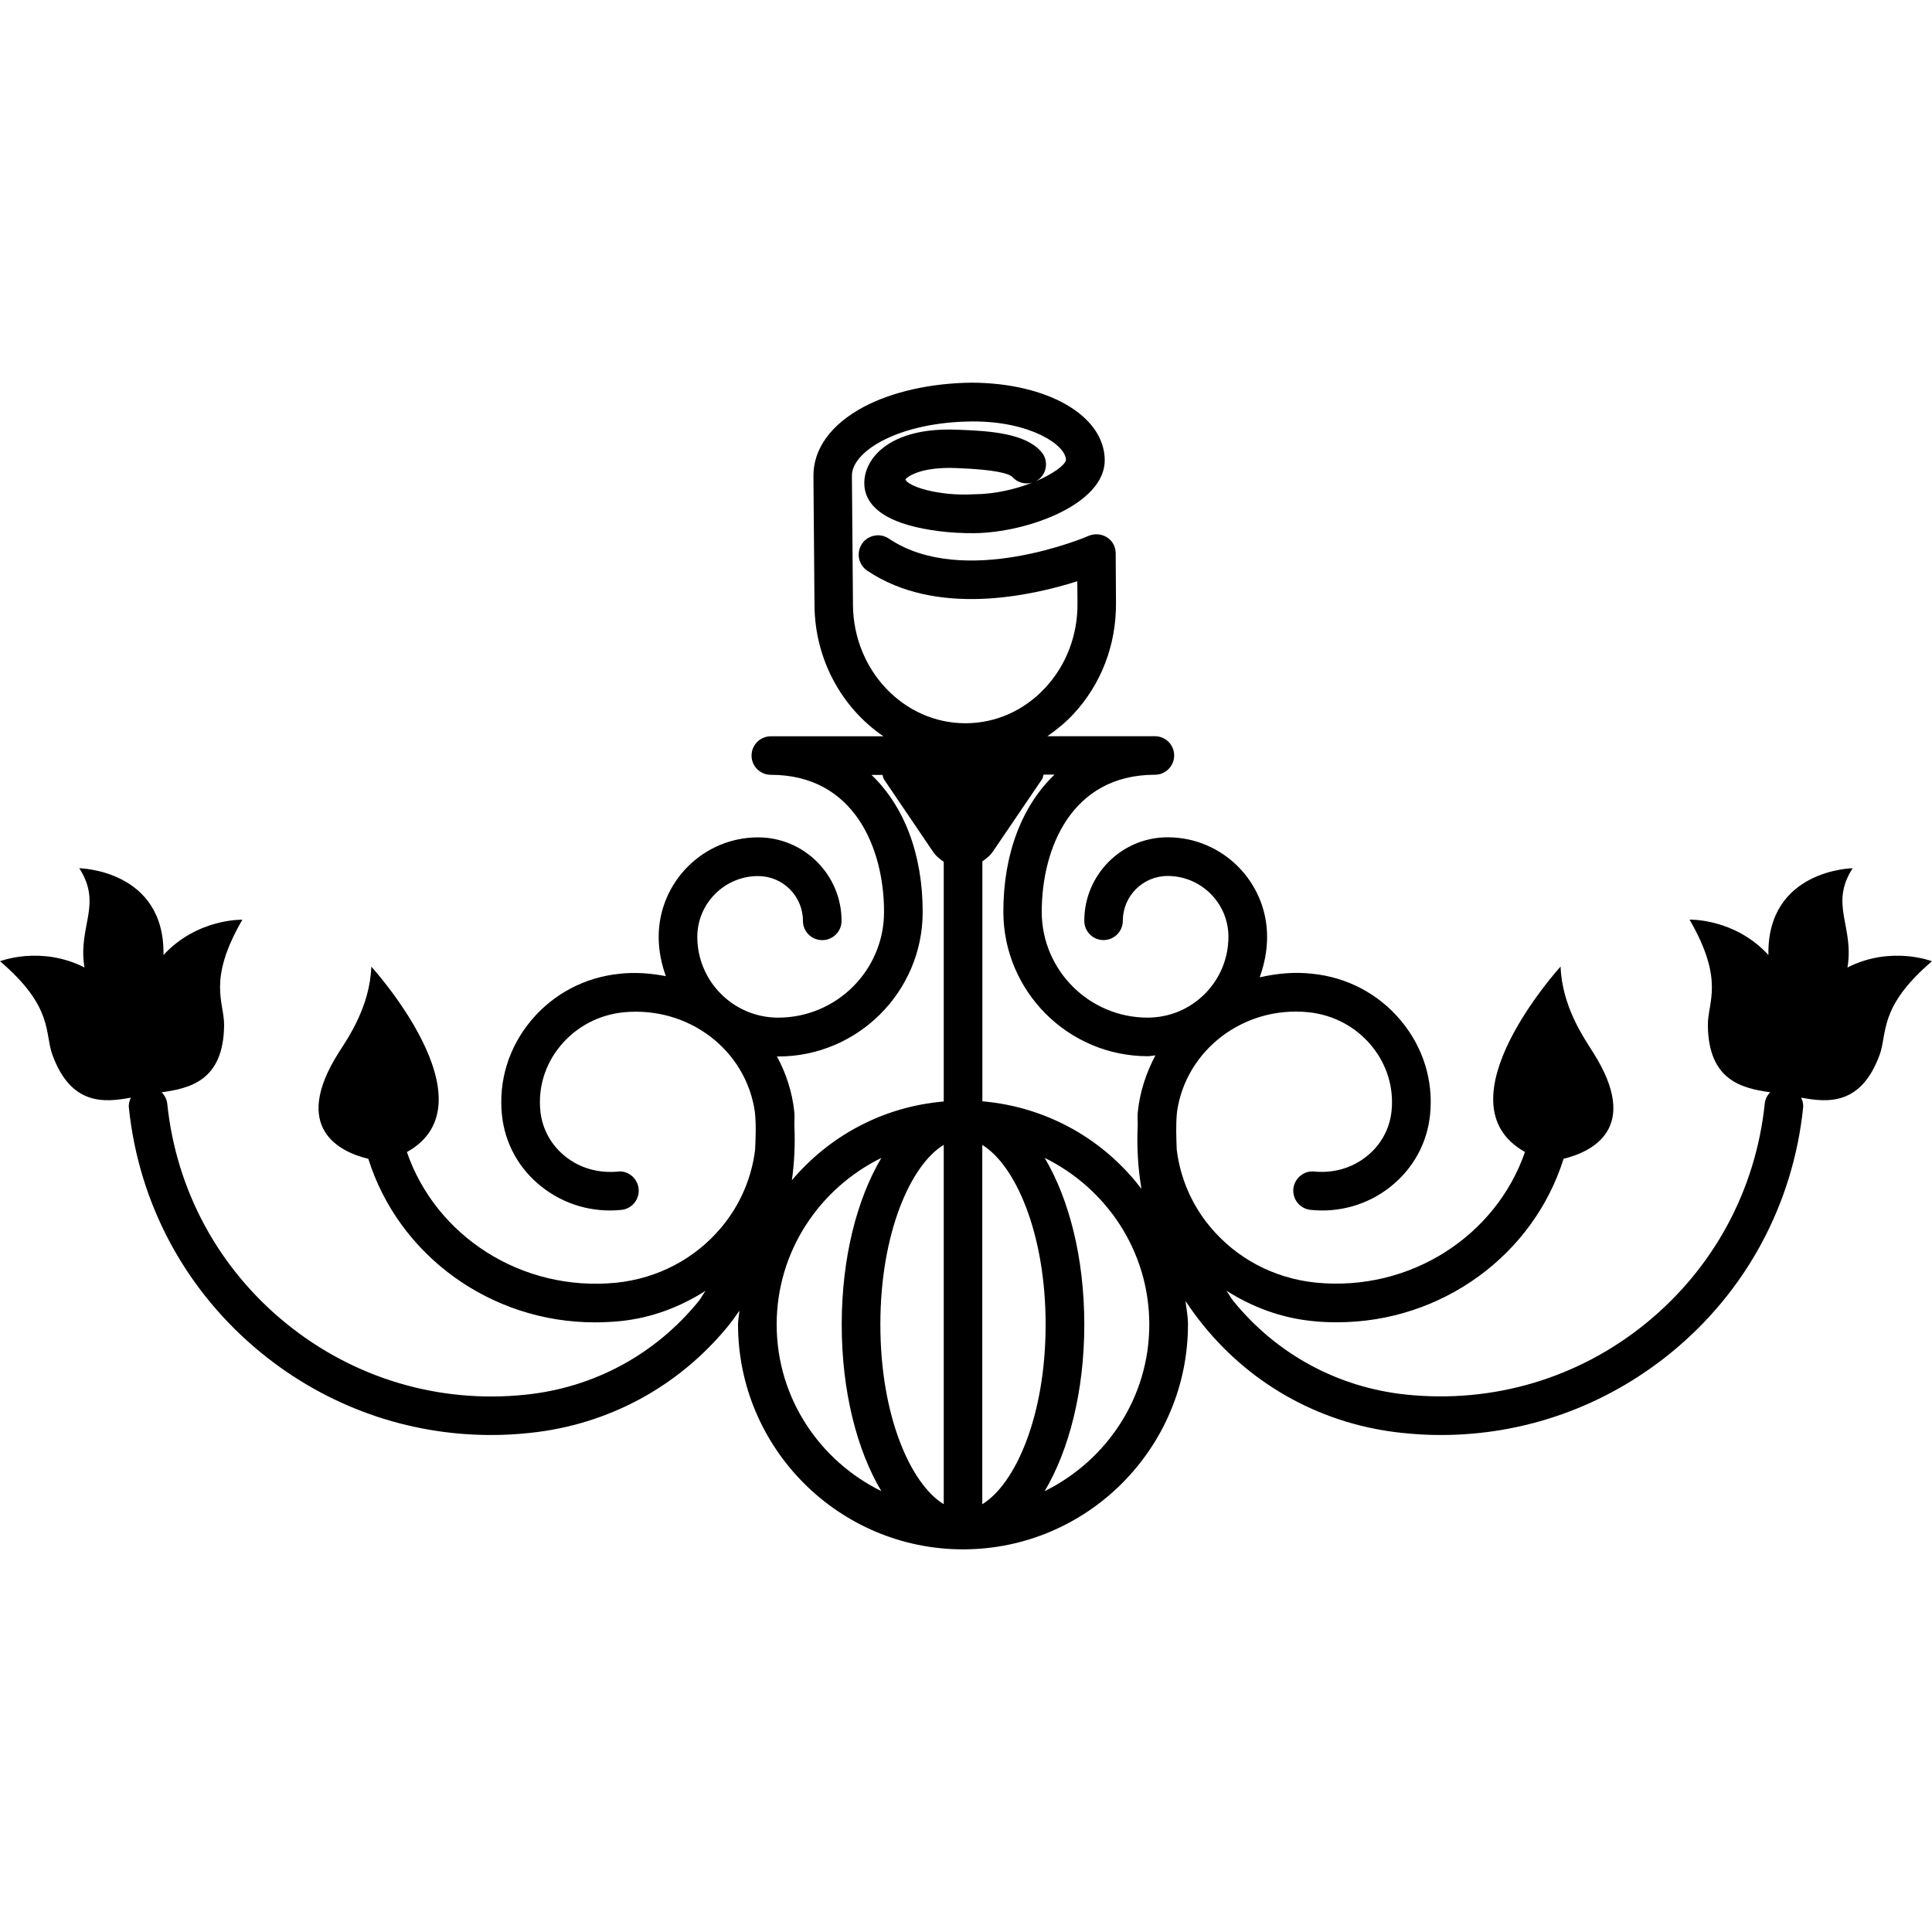 <?xml version="1.0" encoding="iso-8859-1"?>
<!-- Uploaded to: SVG Repo, www.svgrepo.com, Generator: SVG Repo Mixer Tools -->
<!DOCTYPE svg PUBLIC "-//W3C//DTD SVG 1.1//EN" "http://www.w3.org/Graphics/SVG/1.1/DTD/svg11.dtd">
<svg fill="#000000" version="1.1" id="Capa_1" xmlns="http://www.w3.org/2000/svg" xmlns:xlink="http://www.w3.org/1999/xlink" 
	 width="800px" height="800px" viewBox="0 0 216 216.001" xml:space="preserve"
	>
<g>
	<g>
		<path d="M206.55,108.166c0.77-4.614-2.046-7.026,0.58-11.098c0,0-9.587,0.155-9.419,9.703c-3.786-4.126-8.816-3.952-8.816-3.952
			c3.96,6.84,2.014,9.218,2.046,11.817c0.063,6.202,3.86,7.04,6.972,7.483c-0.333,0.332-0.564,0.77-0.612,1.271
			c-1.013,9.692-5.727,18.404-13.289,24.563c-7.572,6.154-17.075,8.965-26.768,7.969c-7.636-0.786-14.513-4.504-19.354-10.468
			c-0.296-0.349-0.496-0.775-0.771-1.149c2.854,1.813,6.075,3.031,9.545,3.385c0.949,0.111,1.898,0.143,2.827,0.143
			c11.707,0,21.953-7.535,25.317-18.277c3.196-0.786,8.686-3.401,3.307-11.887c-1.028-1.64-3.48-5.126-3.639-9.608
			c0,0-13.864,15.209-3.981,20.73c-3.232,9.37-12.825,15.656-23.393,14.607c-4.651-0.48-8.833-2.679-11.786-6.212
			c-2.109-2.521-3.365-5.512-3.755-8.639c-0.053-1.397-0.111-2.779,0.026-4.187c0-0.011,0-0.021,0-0.032
			c0.98-6.918,7.446-11.896,14.702-11.158c2.769,0.285,5.258,1.604,7.019,3.713c1.735,2.093,2.542,4.683,2.268,7.34
			c-0.211,2.015-1.207,3.818-2.815,5.084c-1.635,1.297-3.671,1.867-5.79,1.677c-1.16-0.158-2.247,0.749-2.373,1.909
			c-0.111,1.207,0.743,2.246,1.93,2.373c3.217,0.338,6.392-0.58,8.912-2.573c2.531-2.004,4.113-4.852,4.44-8.037
			c0.4-3.817-0.765-7.572-3.265-10.558c-2.479-2.974-5.985-4.83-9.893-5.23c-2.025-0.232-3.992-0.032-5.886,0.4
			c0.522-1.461,0.828-2.956,0.828-4.527c0-6.141-4.988-11.13-11.116-11.13c-5.137,0-9.323,4.174-9.323,9.337
			c0,1.2,0.96,2.154,2.151,2.154s2.157-0.971,2.157-2.154c0-2.766,2.246-5.013,5.01-5.013c3.744,0,6.797,3.043,6.797,6.795
			c0,2.407-0.938,4.681-2.647,6.399c-1.708,1.703-3.976,2.643-6.391,2.643c-6.519,0-11.834-5.301-11.834-11.829
			c0-7.074,3.312-15.324,12.656-15.324c1.191,0,2.151-0.979,2.151-2.154c0-1.194-0.965-2.154-2.151-2.154h-12.023
			c1.018-0.714,1.993-1.498,2.874-2.437c3.133-3.354,4.836-7.775,4.794-12.484l-0.032-5.524c0-0.74-0.363-1.416-0.98-1.793
			c-0.602-0.385-1.371-0.442-2.036-0.168c-0.137,0.077-13.948,5.969-22.351,0.309c-0.986-0.665-2.331-0.398-2.996,0.578
			c-0.669,1.004-0.406,2.344,0.583,3.008c7.733,5.21,18.352,2.813,23.488,1.184l0.021,2.455c0.032,3.576-1.255,6.94-3.628,9.484
			c-2.357,2.521-5.479,3.913-8.807,3.937c-0.031,0-0.063,0-0.103,0c-6.874,0-12.501-5.898-12.564-13.205l-0.118-14.449
			c-0.011-1.34,1.202-2.756,3.335-3.895c2.608-1.382,6.184-2.159,10.072-2.191c0.063,0,0.127,0,0.195,0
			c6.291,0,10.32,2.587,10.331,4.324c-0.127,0.562-1.424,1.529-3.365,2.365c0.138-0.079,0.274-0.161,0.401-0.274
			c0.896-0.788,0.98-2.159,0.189-3.04c-1.751-2.004-5.526-2.317-9.236-2.446c-5.078-0.243-7.67,1.231-8.954,2.468
			c-1.036,1.01-1.598,2.268-1.582,3.546c0.011,1.487,0.881,3.491,4.946,4.651c2.052,0.583,4.675,0.918,7.333,0.896
			c5.975-0.061,14.628-3.256,14.602-8.171c-0.042-4.999-6.412-8.625-14.876-8.656c-4.569,0.05-8.852,1.01-12.061,2.7
			c-3.66,1.951-5.658,4.693-5.632,7.76l0.119,14.457c0.055,6.127,3.122,11.496,7.702,14.618H86.184c-1.194,0-2.16,0.97-2.16,2.154
			c0,1.192,0.965,2.154,2.16,2.154c9.336,0,12.653,8.251,12.653,15.325c0,6.528-5.311,11.823-11.839,11.823
			c-4.983,0-9.039-4.051-9.039-9.036c0.005-3.736,3.051-6.792,6.797-6.792c2.766,0,5.013,2.239,5.013,5.01
			c0,1.2,0.968,2.154,2.159,2.154c1.194,0,2.16-0.97,2.16-2.154c0-5.147-4.185-9.336-9.332-9.336
			c-6.122,0-11.111,4.988-11.116,11.129c0,1.55,0.311,3.008,0.799,4.385c-1.674-0.316-3.391-0.465-5.173-0.264
			c-3.894,0.39-7.409,2.257-9.893,5.23c-2.494,2.996-3.651,6.74-3.256,10.558c0.329,3.186,1.906,6.033,4.442,8.026
			c2.519,1.993,5.693,2.911,8.912,2.584c1.187-0.116,2.046-1.182,1.928-2.362c-0.124-1.182-1.194-2.089-2.371-1.915
			c-2.101,0.18-4.164-0.374-5.79-1.671c-1.614-1.271-2.613-3.075-2.824-5.089c-0.274-2.652,0.53-5.269,2.272-7.346
			c1.756-2.104,4.25-3.423,7.017-3.708c7.306-0.706,13.721,4.24,14.697,11.164c0,0.011-0.005,0.021,0,0.032
			c0.148,1.418,0.082,2.8,0.021,4.187c-0.393,3.122-1.65,6.117-3.752,8.638c-2.948,3.533-7.127,5.732-11.778,6.213
			c-10.589,1.044-20.173-5.231-23.398-14.607c9.882-5.517-3.979-20.735-3.979-20.735c-0.166,4.482-2.603,7.983-3.644,9.608
			c-5.374,8.479,0.118,11.116,3.309,11.881c3.37,10.742,13.613,18.283,25.32,18.283c0.934,0,1.886-0.043,2.835-0.138
			c3.473-0.343,6.692-1.571,9.542-3.386c-0.274,0.369-0.464,0.786-0.762,1.15c-4.844,5.959-11.718,9.682-19.364,10.462
			c-9.666,1.013-19.19-1.824-26.763-7.974c-7.564-6.154-12.284-14.871-13.289-24.563c-0.053-0.501-0.295-0.934-0.625-1.271
			c3.114-0.443,6.916-1.261,6.982-7.483c0.031-2.595-1.917-4.988,2.041-11.812c0,0-5.034-0.155-8.82,3.947
			c0.174-9.542-9.416-9.703-9.416-9.703c2.634,4.071-0.179,6.479,0.583,11.093C4.57,105.686,0,107.468,0,107.468
			c6.004,5.112,4.968,8.018,5.859,10.465c2.067,5.643,5.74,5.357,8.775,4.783c-0.161,0.338-0.269,0.717-0.227,1.118
			c1.123,10.842,6.405,20.593,14.866,27.475c7.343,5.964,16.313,9.128,25.645,9.128c1.421,0,2.853-0.079,4.288-0.232
			c8.791-0.906,16.698-5.178,22.27-12.039c0.427-0.532,0.799-1.07,1.189-1.629c-0.034,0.521-0.152,1.012-0.152,1.529
			c0,13.863,11.288,25.154,25.154,25.154c13.866,0,25.151-11.291,25.151-25.154c0-0.896-0.18-1.751-0.274-2.61
			c0.612,0.928,1.276,1.835,1.983,2.71c5.568,6.866,13.479,11.138,22.274,12.039c1.435,0.153,2.858,0.232,4.282,0.232
			c9.334,0,18.31-3.175,25.65-9.128c8.458-6.866,13.731-16.633,14.86-27.475c0.042-0.401-0.063-0.786-0.222-1.118
			c3.027,0.574,6.708,0.859,8.775-4.783c0.886-2.447-0.138-5.353,5.854-10.465C216,107.468,211.422,105.686,206.55,108.166z
			 M108.875,55.261c-4.056,0.232-7.485-0.928-7.646-1.685c0.324-0.33,1.587-1.263,4.973-1.263c0.253,0,0.52,0.011,0.794,0.021
			c4.442,0.169,5.813,0.633,6.178,0.983c0.575,0.654,1.45,0.865,2.236,0.644C113.59,54.673,111.291,55.25,108.875,55.261z
			 M86.833,148.086c0-8.21,4.807-15.234,11.707-18.631c-2.716,4.567-4.435,11.132-4.435,18.631c0,7.494,1.714,14.064,4.43,18.626
			C91.634,163.315,86.833,156.276,86.833,148.086z M105.511,168.173c-3.673-2.236-7.085-9.809-7.085-20.087
			c0-10.277,3.406-17.855,7.085-20.092V168.173z M105.511,123.148c-6.811,0.585-12.804,3.86-16.978,8.807
			c0.28-2.004,0.377-4.05,0.28-6.106c-0.016-0.512,0.05-1.008-0.006-1.509c-0.231-2.257-0.933-4.361-1.948-6.243
			c0.05,0,0.092,0.021,0.14,0.021c8.912,0,16.158-7.256,16.158-16.158c0-6.529-2.107-11.863-5.725-15.325h1.231
			c0.061,0.158,0.071,0.335,0.174,0.509l5.474,8.076c0.33,0.499,0.763,0.823,1.2,1.129V123.148z M109.82,168.173v-40.168
			c3.665,2.236,7.082,9.804,7.082,20.092C116.902,158.349,113.495,165.937,109.82,168.173z M116.796,166.712
			c2.71-4.572,4.43-11.132,4.43-18.626c0-7.499-1.72-14.063-4.43-18.631c6.897,3.396,11.696,10.431,11.696,18.631
			C128.493,156.276,123.683,163.315,116.796,166.712z M127.206,124.329c-0.062,0.512,0.011,1.008-0.01,1.498
			c-0.111,2.404,0.031,4.788,0.422,7.098c-4.177-5.511-10.526-9.165-17.788-9.798v-26.82c0.438-0.319,0.865-0.633,1.187-1.118
			l5.49-8.079c0.095-0.145,0.11-0.335,0.163-0.506h1.229c-3.606,3.448-5.722,8.796-5.722,15.324c0,8.901,7.251,16.158,16.158,16.158
			c0.285,0,0.559-0.074,0.844-0.095C128.145,119.937,127.438,122.062,127.206,124.329z"/>
	</g>
</g>
</svg>